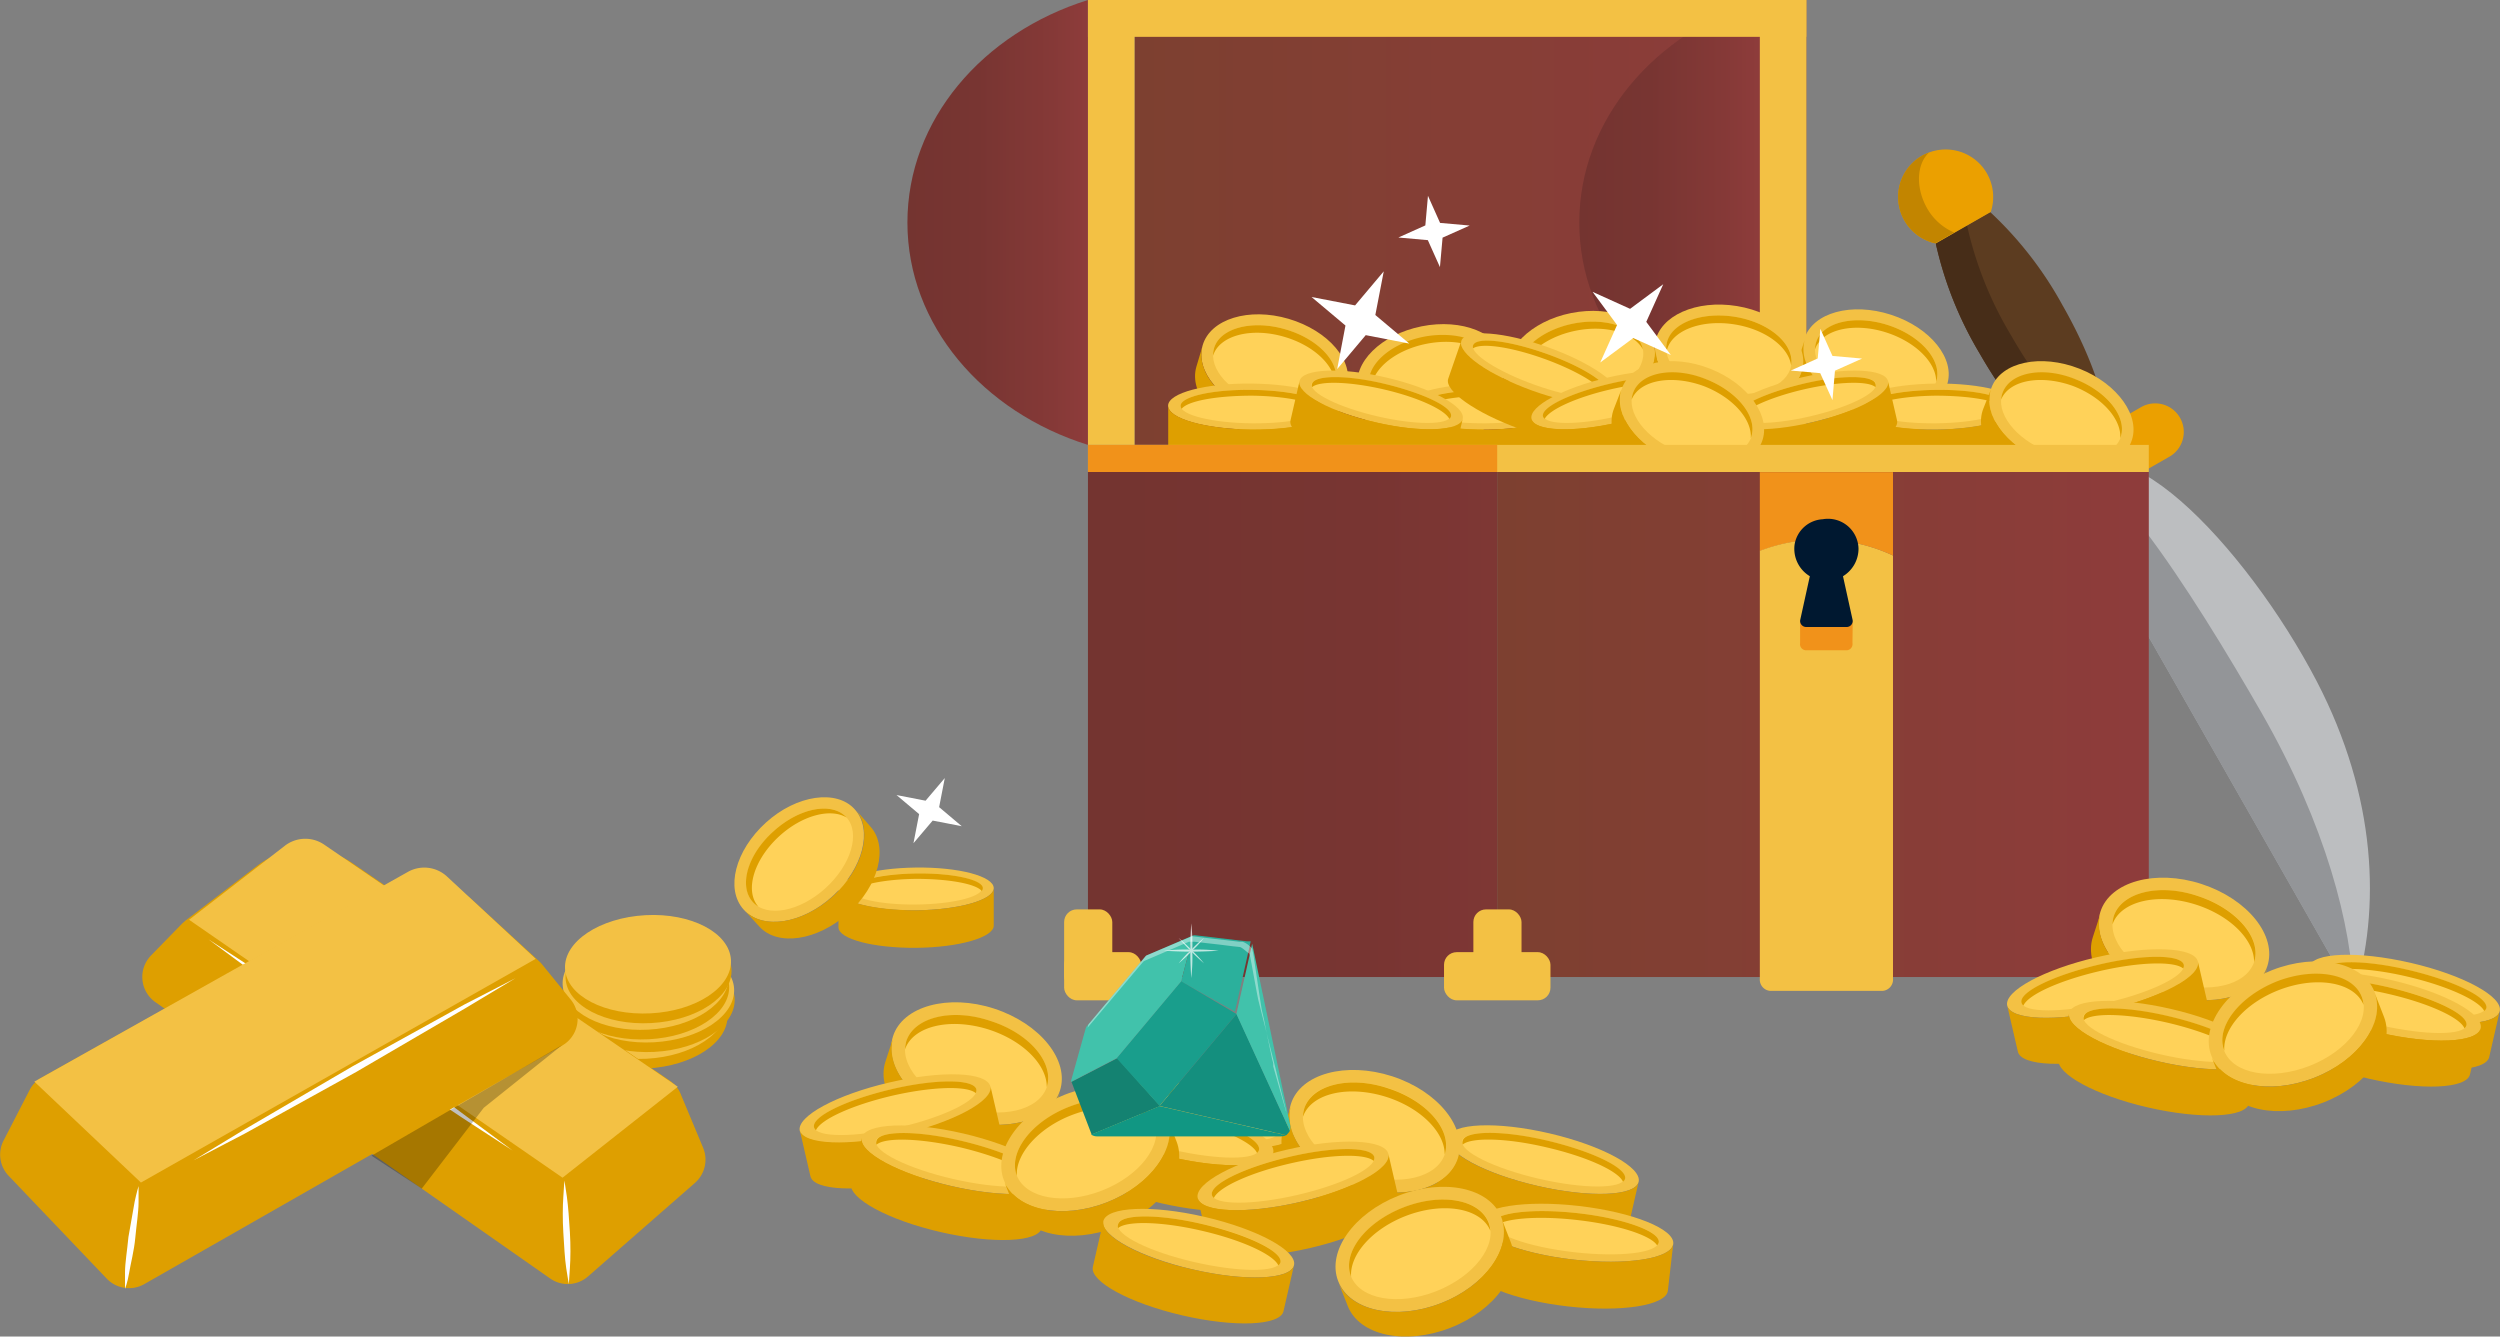 <svg id="圖層_2" data-name="圖層 2" xmlns="http://www.w3.org/2000/svg" xmlns:xlink="http://www.w3.org/1999/xlink" viewBox="0 0 189.99 101.57"><rect x="0" y="0" width="189.99" height="101.57" fill="#808080" stroke="none"/><defs><style>.cls-1{fill:#de9f00;}.cls-2{fill:#f3c144;}.cls-26,.cls-3{fill:#fff;}.cls-4{opacity:0.25;}.cls-5{fill:#5c3c20;}.cls-6{fill:#472d18;}.cls-7{fill:#bcbec0;}.cls-8{fill:#939598;}.cls-9{fill:#eba000;}.cls-10{fill:#c28500;}.cls-11{fill:url(#linear-gradient);}.cls-12{fill:url(#linear-gradient-2);}.cls-13{fill:url(#linear-gradient-3);}.cls-14{fill:#ffd259;}.cls-15{fill:url(#linear-gradient-4);}.cls-16{fill:url(#linear-gradient-5);}.cls-17{fill:#f1921a;}.cls-18{fill:#001830;}.cls-19{fill:#2bb09c;}.cls-20{fill:#148271;}.cls-21{fill:#199e8c;}.cls-22{fill:#41c2ab;}.cls-23{fill:#119783;}.cls-24{fill:#148f7e;}.cls-25{opacity:0.7;}.cls-26{opacity:0.4;}</style><linearGradient id="linear-gradient" x1="86.22" y1="16.9" x2="137.28" y2="16.9" gradientUnits="userSpaceOnUse"><stop offset="0" stop-color="#7d4030"/><stop offset="1" stop-color="#8e3c3b"/></linearGradient><linearGradient id="linear-gradient-2" x1="458.06" y1="803.32" x2="471.78" y2="803.32" gradientUnits="userSpaceOnUse"><stop offset="0" stop-color="#743430"/><stop offset="0.39" stop-color="#783532"/><stop offset="0.8" stop-color="#853937"/><stop offset="1" stop-color="#8e3c3b"/></linearGradient><linearGradient id="linear-gradient-3" x1="407" y1="803.32" x2="420.72" y2="803.32" xlink:href="#linear-gradient-2"/><linearGradient id="linear-gradient-4" x1="84.61" y1="55.06" x2="134.2" y2="55.06" xlink:href="#linear-gradient-2"/><linearGradient id="linear-gradient-5" x1="113.78" y1="55.06" x2="163.3" y2="55.06" xlink:href="#linear-gradient"/></defs><path class="cls-1" d="M393.32,863.55c.11,2.06-2.62,3.87-6.1,4.06s-6.39-1.34-6.5-3.4,2.62-3.88,6.1-4.06S393.21,861.49,393.32,863.55Z" transform="translate(-338.04 -786.41)"/><path class="cls-2" d="M393.28,862.81c.11,2.06-2.62,3.88-6.1,4.06s-6.39-1.33-6.5-3.39,2.62-3.88,6.1-4.06S393.18,860.75,393.28,862.81Z" transform="translate(-338.04 -786.41)"/><path class="cls-1" d="M393.87,862.29c.11,2.06-2.63,3.88-6.11,4.06s-6.39-1.33-6.5-3.39,2.63-3.88,6.11-4.06S393.76,860.23,393.87,862.29Z" transform="translate(-338.04 -786.41)"/><path class="cls-2" d="M393.83,861.55c.11,2.06-2.62,3.88-6.1,4.07s-6.4-1.34-6.51-3.4,2.63-3.87,6.11-4.06S393.72,859.5,393.83,861.55Z" transform="translate(-338.04 -786.41)"/><path class="cls-1" d="M393.45,861.33c.11,2.06-2.62,3.88-6.11,4.06s-6.39-1.33-6.49-3.39,2.62-3.88,6.1-4.06S393.34,859.27,393.45,861.33Z" transform="translate(-338.04 -786.41)"/><path class="cls-2" d="M393.41,860.6c.11,2-2.62,3.87-6.1,4.06s-6.4-1.34-6.51-3.4,2.63-3.88,6.11-4.06S393.3,858.54,393.41,860.6Z" transform="translate(-338.04 -786.41)"/><path class="cls-1" d="M393.63,860.09c.11,2.06-2.62,3.88-6.11,4.07s-6.39-1.34-6.5-3.4,2.63-3.88,6.11-4.06S393.52,858,393.63,860.09Z" transform="translate(-338.04 -786.41)"/><path class="cls-2" d="M393.59,859.36c.11,2.06-2.62,3.88-6.1,4.06s-6.4-1.33-6.51-3.39,2.63-3.88,6.11-4.07S393.48,857.3,393.59,859.36Z" transform="translate(-338.04 -786.41)"/><path class="cls-1" d="M389,868.58,364.81,852a6.14,6.14,0,0,0-7.2.19l-5.46,4.17-.26.23-2.38,2.44a2.34,2.34,0,0,0,.34,3.54l30,21a2.33,2.33,0,0,0,2.87-.15l8.14-7.12a2.35,2.35,0,0,0,.62-2.65l-1.67-4A2.26,2.26,0,0,0,389,868.58Z" transform="translate(-338.04 -786.41)"/><path class="cls-2" d="M389.55,869l-8.76,6.91-28.38-19.6,7.27-5.62a2.54,2.54,0,0,1,3-.09Z" transform="translate(-338.04 -786.41)"/><path class="cls-3" d="M377,873.85l-3.69-2.4c-2.21-1.45-5.11-3.43-8-5.43s-5.76-4-7.88-5.6l-3.54-2.62,3.69,2.4c2.21,1.45,5.11,3.43,8,5.42s5.76,4,7.88,5.61Z" transform="translate(-338.04 -786.41)"/><path class="cls-3" d="M381.27,884s-.09-.49-.2-1.22-.16-1.72-.22-2.7-.05-2,0-2.71.08-1.24.08-1.24.09.49.19,1.22.17,1.72.23,2.71.05,2,0,2.71S381.27,884,381.27,884Z" transform="translate(-338.04 -786.41)"/><path class="cls-1" d="M341.26,868.27,366.81,854a6.13,6.13,0,0,1,7.15.83l5.07,4.65a1.79,1.79,0,0,1,.23.25l2.15,2.64a2.33,2.33,0,0,1-.65,3.5L349,884a2.34,2.34,0,0,1-2.84-.41l-7.47-7.83a2.33,2.33,0,0,1-.37-2.69l2-3.88A2.3,2.3,0,0,1,341.26,868.27Z" transform="translate(-338.04 -786.41)"/><path class="cls-2" d="M340.65,868.61l8.1,7.67,30-17-6.73-6.25a2.54,2.54,0,0,0-3-.35Z" transform="translate(-338.04 -786.41)"/><path class="cls-3" d="M352.75,874.59l3.76-2.28,8.35-4.88,8.47-4.68,3.88-2L373.46,863l-8.36,4.88-8.46,4.68Z" transform="translate(-338.04 -786.41)"/><path class="cls-3" d="M347.54,884.36s0-.5,0-1.24.17-1.72.26-2.7l.47-2.67c.15-.72.3-1.2.3-1.2s0,.5,0,1.24-.16,1.72-.25,2.7-.35,1.94-.47,2.67S347.54,884.36,347.54,884.36Z" transform="translate(-338.04 -786.41)"/><polygon class="cls-4" points="28.23 87.83 42.72 79.42 36.76 84.19 32.05 90.33 28.23 87.83"/><path class="cls-5" d="M485.15,804.91a28.22,28.22,0,0,0,3.33,8.35c3.24,5.66,7.3,9.44,9,8.44s.55-6.42-2.69-12.08a28.12,28.12,0,0,0-5.51-7.1Z" transform="translate(-338.04 -786.41)"/><path class="cls-6" d="M490.87,811.89a28,28,0,0,1-3.34-8.34l-2.38,1.36a28.22,28.22,0,0,0,3.33,8.35c3.24,5.66,7.3,9.44,9,8.44a1.81,1.81,0,0,0,.77-1.44C496.26,819.41,493.33,816.2,490.87,811.89Z" transform="translate(-338.04 -786.41)"/><path class="cls-7" d="M514.11,838.2c-5.34-10.27-15.87-21.45-19.18-14.63l11,19.28,11,19.29C519,855.45,518.65,846.94,514.11,838.2Z" transform="translate(-338.04 -786.41)"/><path class="cls-8" d="M509.92,840.6c-4.9-8.55-13.88-22.92-15-17l11,19.28,11,19.29C516.76,856.75,514.81,849.15,509.92,840.6Z" transform="translate(-338.04 -786.41)"/><path class="cls-9" d="M500.67,817.4l-8.43,4.83a2.17,2.17,0,0,0,2.15,3.77l8.44-4.84a2.17,2.17,0,1,0-2.16-3.76Z" transform="translate(-338.04 -786.41)"/><path class="cls-10" d="M496.39,822.35a2.17,2.17,0,0,1,.81-3l-5,2.84a2.17,2.17,0,0,0,2.15,3.77l5-2.84A2.18,2.18,0,0,1,496.39,822.35Z" transform="translate(-338.04 -786.41)"/><path class="cls-9" d="M485.15,804.91l4.18-2.39a3.61,3.61,0,1,0-4.18,2.39Z" transform="translate(-338.04 -786.41)"/><path class="cls-10" d="M484.64,798a5.05,5.05,0,0,0-.53.24,3.61,3.61,0,0,0,1,6.66l1.44-.82a4.3,4.3,0,0,1-2.09-1.9C483.61,800.63,483.7,798.87,484.64,798Z" transform="translate(-338.04 -786.41)"/><rect class="cls-11" x="86.22" width="51.05" height="33.81"/><path class="cls-12" d="M471.78,786.41c-8,2.5-13.72,9.12-13.72,16.91s5.72,14.4,13.72,16.9Z" transform="translate(-338.04 -786.41)"/><path class="cls-13" d="M420.72,786.41c-8,2.5-13.72,9.12-13.72,16.91s5.72,14.4,13.72,16.9Z" transform="translate(-338.04 -786.41)"/><rect class="cls-2" x="82.68" width="3.54" height="33.81"/><rect class="cls-2" x="133.74" width="3.54" height="33.81"/><rect class="cls-2" x="82.68" width="54.59" height="2.8"/><path class="cls-2" d="M486,815.67c-.64,2-3.59,2.78-6.58,1.81s-4.89-3.36-4.25-5.34,3.59-2.78,6.58-1.81S486.68,813.69,486,815.67Z" transform="translate(-338.04 -786.41)"/><path class="cls-14" d="M485.19,815.39c-.5,1.54-2.95,2.12-5.47,1.3s-4.16-2.73-3.66-4.27,2.95-2.12,5.47-1.3S485.69,813.86,485.19,815.39Z" transform="translate(-338.04 -786.41)"/><path class="cls-1" d="M481.53,811.12c-2.52-.82-5-.24-5.47,1.3a2,2,0,0,0-.09.54c.52-1.51,2.95-2.09,5.46-1.27,2.23.73,3.77,2.31,3.75,3.73v0C485.69,813.86,484.05,811.94,481.53,811.12Z" transform="translate(-338.04 -786.41)"/><path class="cls-1" d="M479.46,817.48c-2.92-1-4.8-3.26-4.28-5.2h0l-.49,1.5c-.64,2,1.26,4.36,4.25,5.34s5.94.16,6.58-1.81l.49-1.5h0C485.26,817.67,482.39,818.43,479.46,817.48Z" transform="translate(-338.04 -786.41)"/><path class="cls-2" d="M475.05,814.31c-.34,2.05-3.13,3.29-6.23,2.78s-5.35-2.59-5-4.64,3.13-3.29,6.23-2.78S475.39,812.26,475.05,814.31Z" transform="translate(-338.04 -786.41)"/><path class="cls-14" d="M474.17,814.16c-.27,1.6-2.6,2.54-5.22,2.11s-4.52-2.08-4.26-3.67,2.6-2.54,5.22-2.11S474.43,812.57,474.17,814.16Z" transform="translate(-338.04 -786.41)"/><path class="cls-1" d="M469.91,810.49c-2.62-.43-5,.51-5.22,2.11a1.63,1.63,0,0,0,0,.54c.28-1.57,2.6-2.5,5.21-2.07,2.31.38,4.07,1.71,4.26,3.12v0C474.43,812.57,472.52,810.92,469.91,810.49Z" transform="translate(-338.04 -786.41)"/><path class="cls-1" d="M468.82,817.09c-3-.51-5.24-2.5-5-4.51h0l-.26,1.56c-.34,2.05,1.91,4.12,5,4.63s5.89-.73,6.23-2.77l.26-1.56h0C474.58,816.41,471.85,817.59,468.82,817.09Z" transform="translate(-338.04 -786.41)"/><path class="cls-2" d="M463.76,812.76c.41,2-1.76,4.19-4.84,4.81S453,817,452.6,815s1.76-4.19,4.84-4.8S463.36,810.73,463.76,812.76Z" transform="translate(-338.04 -786.41)"/><path class="cls-14" d="M462.89,812.94c.31,1.58-1.54,3.29-4.14,3.81s-5-.34-5.28-1.93,1.54-3.29,4.14-3.81S462.57,811.36,462.89,812.94Z" transform="translate(-338.04 -786.41)"/><path class="cls-1" d="M457.61,811c-2.6.52-4.45,2.23-4.14,3.81a2.31,2.31,0,0,0,.19.52c-.29-1.58,1.55-3.27,4.14-3.79,2.3-.46,4.41.17,5.09,1.42v0C462.57,811.36,460.21,810.49,457.61,811Z" transform="translate(-338.04 -786.41)"/><path class="cls-1" d="M458.92,817.57c-3,.6-5.79-.49-6.29-2.44h0l.31,1.55c.41,2,3.24,3.18,6.32,2.56s5.26-2.76,4.85-4.8l-.31-1.54h0C464.07,814.89,461.93,817,458.92,817.57Z" transform="translate(-338.04 -786.41)"/><path class="cls-2" d="M452.39,813.78c.41,2-1.76,4.19-4.84,4.8s-5.92-.53-6.32-2.57,1.76-4.18,4.84-4.8S452,811.74,452.39,813.78Z" transform="translate(-338.04 -786.41)"/><path class="cls-14" d="M451.52,814c.31,1.58-1.54,3.29-4.14,3.81s-5-.35-5.28-1.93,1.54-3.29,4.14-3.81S451.2,812.37,451.52,814Z" transform="translate(-338.04 -786.41)"/><path class="cls-1" d="M446.24,812c-2.6.52-4.45,2.22-4.14,3.81a2.23,2.23,0,0,0,.19.51c-.29-1.57,1.55-3.26,4.14-3.78,2.3-.46,4.41.16,5.09,1.41v0C451.2,812.37,448.84,811.51,446.24,812Z" transform="translate(-338.04 -786.41)"/><path class="cls-1" d="M447.55,818.58c-3,.61-5.79-.48-6.29-2.44h0l.31,1.54c.41,2,3.24,3.19,6.32,2.57s5.26-2.77,4.85-4.8l-.31-1.55h0C452.7,815.91,450.56,818,447.55,818.58Z" transform="translate(-338.04 -786.41)"/><path class="cls-2" d="M440.37,815.85c-.58,2-3.5,2.89-6.52,2s-5-3.22-4.41-5.21,3.51-2.89,6.53-2S441,813.86,440.37,815.85Z" transform="translate(-338.04 -786.41)"/><path class="cls-14" d="M439.51,815.6c-.45,1.55-2.88,2.2-5.43,1.45s-4.23-2.6-3.78-4.16,2.89-2.2,5.43-1.45S440,814.05,439.51,815.6Z" transform="translate(-338.04 -786.41)"/><path class="cls-1" d="M435.73,811.44c-2.54-.75-5-.1-5.43,1.45a2.08,2.08,0,0,0-.07.55c.47-1.53,2.89-2.18,5.42-1.43,2.25.66,3.84,2.19,3.85,3.61v0C440,814.05,438.28,812.18,435.73,811.44Z" transform="translate(-338.04 -786.41)"/><path class="cls-1" d="M433.85,817.85c-3-.86-4.9-3.11-4.44-5.08h0l-.45,1.51c-.58,2,1.39,4.33,4.41,5.21s5.94,0,6.52-2l.44-1.51h0C439.65,817.88,436.8,818.72,433.85,817.85Z" transform="translate(-338.04 -786.41)"/><path class="cls-2" d="M491.51,817.24c0,1-2.83,1.78-6.35,1.82s-6.37-.71-6.38-1.68,2.83-1.78,6.35-1.82S491.5,816.27,491.51,817.24Z" transform="translate(-338.04 -786.41)"/><path class="cls-14" d="M490.56,817.25c0,.7-2.41,1.3-5.4,1.33s-5.42-.51-5.43-1.21,2.41-1.3,5.4-1.33S490.56,816.55,490.56,817.25Z" transform="translate(-338.04 -786.41)"/><path class="cls-1" d="M485.13,816.48c2.68,0,4.9.4,5.35,1a.43.43,0,0,0,.08-.23c0-.7-2.43-1.25-5.43-1.21s-5.41.63-5.4,1.33a.35.35,0,0,0,.09.22C480.26,817,482.47,816.51,485.13,816.48Z" transform="translate(-338.04 -786.41)"/><path class="cls-1" d="M485.16,819.06c-3.51,0-6.37-.71-6.38-1.68l0,3.07c0,1,2.86,1.72,6.38,1.68s6.35-.85,6.34-1.82l0-3.07C491.52,818.21,488.68,819,485.16,819.06Z" transform="translate(-338.04 -786.41)"/><path class="cls-2" d="M457.35,817.24c0,1-2.83,1.78-6.34,1.82s-6.38-.71-6.39-1.68,2.83-1.78,6.35-1.82S457.34,816.27,457.35,817.24Z" transform="translate(-338.04 -786.41)"/><path class="cls-14" d="M456.41,817.25c0,.7-2.42,1.3-5.41,1.33s-5.42-.51-5.43-1.21,2.41-1.3,5.4-1.33S456.4,816.55,456.41,817.25Z" transform="translate(-338.04 -786.41)"/><path class="cls-1" d="M451,816.48c2.68,0,4.9.4,5.35,1a.44.44,0,0,0,.09-.23c0-.7-2.44-1.25-5.44-1.21s-5.41.63-5.4,1.33a.41.41,0,0,0,.09.22C446.11,817,448.31,816.51,451,816.48Z" transform="translate(-338.04 -786.41)"/><path class="cls-1" d="M451,819.06c-3.52,0-6.38-.71-6.39-1.68l0,3.07c0,1,2.87,1.72,6.38,1.68s6.35-.85,6.34-1.82l0-3.07C457.36,818.21,454.52,819,451,819.06Z" transform="translate(-338.04 -786.41)"/><path class="cls-2" d="M481.52,815.37c.22,1-2.38,2.35-5.8,3.14s-6.38.67-6.6-.27,2.38-2.34,5.81-3.14S481.3,814.43,481.52,815.37Z" transform="translate(-338.04 -786.41)"/><path class="cls-14" d="M480.6,815.59c.16.68-2.07,1.78-5,2.46s-5.4.66-5.56,0,2.07-1.79,5-2.46S480.44,814.9,480.6,815.59Z" transform="translate(-338.04 -786.41)"/><path class="cls-1" d="M475.13,816c2.61-.6,4.87-.66,5.44-.17a.42.42,0,0,0,0-.24c-.16-.69-2.65-.7-5.56,0s-5.15,1.77-5,2.46a.3.3,0,0,0,.13.19C470.49,817.54,472.54,816.6,475.13,816Z" transform="translate(-338.04 -786.41)"/><path class="cls-1" d="M475.72,818.51c-3.43.8-6.38.67-6.6-.27l.7,3c.22.95,3.17,1.07,6.59.27s6-2.19,5.8-3.14l-.69-3C481.74,816.32,479.14,817.72,475.72,818.51Z" transform="translate(-338.04 -786.41)"/><path class="cls-2" d="M461.08,816.6c-.33.91-3.28.69-6.58-.5s-5.73-2.89-5.4-3.8,3.27-.68,6.58.5S461.4,815.69,461.08,816.6Z" transform="translate(-338.04 -786.41)"/><path class="cls-14" d="M460.19,816.28c-.24.67-2.71.38-5.53-.63s-4.91-2.37-4.67-3,2.71-.38,5.53.63S460.43,815.62,460.19,816.28Z" transform="translate(-338.04 -786.41)"/><path class="cls-1" d="M455.37,813.67c2.51.9,4.44,2.08,4.66,2.79a.4.4,0,0,0,.16-.18c.24-.66-1.85-2-4.67-3s-5.29-1.29-5.53-.63a.37.37,0,0,0,0,.23C450.63,812.45,452.86,812.77,455.37,813.67Z" transform="translate(-338.04 -786.41)"/><path class="cls-1" d="M454.5,816.1c-3.31-1.19-5.73-2.89-5.4-3.8l-1,2.89c-.32.91,2.09,2.61,5.4,3.8s6.25,1.41,6.58.5l1-2.89C460.75,817.51,457.8,817.29,454.5,816.1Z" transform="translate(-338.04 -786.41)"/><path class="cls-2" d="M426.81,817.24c0,1,2.83,1.78,6.35,1.82s6.37-.71,6.38-1.68-2.83-1.78-6.35-1.82S426.82,816.27,426.81,817.24Z" transform="translate(-338.04 -786.41)"/><path class="cls-14" d="M427.76,817.25c0,.7,2.41,1.3,5.4,1.33s5.42-.51,5.43-1.21-2.41-1.3-5.4-1.33S427.76,816.55,427.76,817.25Z" transform="translate(-338.04 -786.41)"/><path class="cls-1" d="M433.19,816.48c-2.68,0-4.9.4-5.35,1a.43.43,0,0,1-.08-.23c0-.7,2.44-1.25,5.43-1.21s5.41.63,5.4,1.33a.35.35,0,0,1-.09.22C438.06,817,435.85,816.51,433.19,816.48Z" transform="translate(-338.04 -786.41)"/><path class="cls-1" d="M433.16,819.06c3.51,0,6.37-.71,6.38-1.68l0,3.07c0,1-2.86,1.72-6.38,1.68s-6.35-.85-6.34-1.82l0-3.07C426.8,818.21,429.64,819,433.16,819.06Z" transform="translate(-338.04 -786.41)"/><path class="cls-2" d="M436.8,815.37c-.22,1,2.38,2.35,5.8,3.14s6.38.67,6.6-.27-2.38-2.34-5.81-3.14S437,814.43,436.8,815.37Z" transform="translate(-338.04 -786.41)"/><path class="cls-14" d="M437.72,815.59c-.16.68,2.07,1.78,5,2.46s5.41.66,5.56,0-2.07-1.79-5-2.46S437.88,814.9,437.72,815.59Z" transform="translate(-338.04 -786.41)"/><path class="cls-1" d="M443.19,816c-2.61-.6-4.87-.66-5.44-.17a.42.42,0,0,1,0-.24c.16-.69,2.65-.7,5.56,0s5.15,1.77,5,2.46a.3.3,0,0,1-.13.19C447.83,817.54,445.78,816.6,443.19,816Z" transform="translate(-338.04 -786.41)"/><path class="cls-1" d="M442.6,818.51c3.43.8,6.38.67,6.6-.27l-.7,3c-.21.95-3.17,1.07-6.59.27s-6-2.19-5.8-3.14l.69-3C436.58,816.32,439.18,817.72,442.6,818.51Z" transform="translate(-338.04 -786.41)"/><path class="cls-2" d="M466.83,815.37c.21,1-2.38,2.35-5.81,3.14s-6.37.67-6.59-.27,2.38-2.34,5.8-3.14S466.61,814.43,466.83,815.37Z" transform="translate(-338.04 -786.41)"/><path class="cls-14" d="M465.91,815.59c.16.68-2.08,1.78-5,2.46s-5.41.66-5.57,0,2.08-1.79,5-2.46S465.75,814.9,465.91,815.59Z" transform="translate(-338.04 -786.41)"/><path class="cls-1" d="M460.44,816c2.6-.6,4.87-.66,5.43-.17a.36.36,0,0,0,0-.24c-.16-.69-2.65-.7-5.57,0s-5.15,1.77-5,2.46a.41.41,0,0,0,.13.19C455.79,817.54,457.84,816.6,460.44,816Z" transform="translate(-338.04 -786.41)"/><path class="cls-1" d="M461,818.51c-3.42.8-6.37.67-6.59-.27l.69,3c.22.95,3.17,1.07,6.6.27s6-2.19,5.8-3.14l-.69-3C467,816.32,464.45,817.72,461,818.51Z" transform="translate(-338.04 -786.41)"/><path class="cls-2" d="M500,820c-.75,1.93-3.74,2.57-6.67,1.43s-4.69-3.64-3.94-5.58,3.75-2.57,6.68-1.42S500.77,818.1,500,820Z" transform="translate(-338.04 -786.41)"/><path class="cls-14" d="M499.18,819.71c-.59,1.5-3.07,1.94-5.54,1s-4-3-3.4-4.47,3.06-1.94,5.53-1S499.77,818.2,499.18,819.71Z" transform="translate(-338.04 -786.41)"/><path class="cls-1" d="M495.77,815.23c-2.47-1-4.94-.53-5.53,1a1.63,1.63,0,0,0-.12.54c.61-1.49,3.07-1.92,5.53-1,2.18.86,3.62,2.52,3.52,3.94v0C499.77,818.2,498.24,816.2,495.77,815.23Z" transform="translate(-338.04 -786.41)"/><path class="cls-1" d="M493.34,821.46c-2.87-1.12-4.61-3.53-4-5.45h0l-.58,1.47c-.75,1.93,1,4.43,3.94,5.57s5.91.51,6.67-1.43l.57-1.46h0C499.12,822,496.2,822.58,493.34,821.46Z" transform="translate(-338.04 -786.41)"/><path class="cls-2" d="M471.93,820c-.75,1.93-3.74,2.57-6.67,1.43s-4.69-3.64-3.93-5.58,3.74-2.57,6.67-1.42S472.69,818.1,471.93,820Z" transform="translate(-338.04 -786.41)"/><path class="cls-14" d="M471.1,819.71c-.59,1.5-3.06,1.94-5.53,1s-4-3-3.41-4.47,3.07-1.94,5.54-1S471.69,818.2,471.1,819.71Z" transform="translate(-338.04 -786.41)"/><path class="cls-1" d="M467.7,815.23c-2.47-1-4.95-.53-5.54,1a1.93,1.93,0,0,0-.12.54c.61-1.49,3.07-1.92,5.53-1,2.18.86,3.63,2.52,3.52,3.94v0C471.69,818.2,470.17,816.2,467.7,815.23Z" transform="translate(-338.04 -786.41)"/><path class="cls-1" d="M465.26,821.46c-2.86-1.12-4.6-3.53-4-5.45h0l-.57,1.47c-.76,1.93,1,4.43,3.93,5.57s5.92.51,6.67-1.43l.58-1.46h0C471,822,468.13,822.58,465.26,821.46Z" transform="translate(-338.04 -786.41)"/><rect class="cls-15" x="82.68" y="35.86" width="31.1" height="38.39"/><rect class="cls-16" x="113.78" y="35.86" width="49.52" height="38.39"/><rect class="cls-2" x="82.68" y="33.81" width="80.62" height="2.06"/><rect class="cls-17" x="82.68" y="33.81" width="31.1" height="2.06"/><polygon class="cls-3" points="105.16 20.62 102.98 23.21 99.67 22.57 102.25 24.74 101.62 28.05 103.79 25.47 107.1 26.11 104.52 23.94 105.16 20.62"/><polygon class="cls-3" points="108.52 14.88 108.32 17.13 106.27 18.05 108.51 18.25 109.43 20.3 109.63 18.06 111.69 17.14 109.44 16.94 108.52 14.88"/><polygon class="cls-3" points="138.34 24.99 138.14 27.24 136.09 28.16 138.33 28.36 139.26 30.41 139.45 28.17 141.51 27.25 139.26 27.05 138.34 24.99"/><polygon class="cls-3" points="126.4 21.6 123.88 23.47 121.03 22.18 122.89 24.7 121.61 27.55 124.12 25.69 126.98 26.98 125.11 24.46 126.4 21.6"/><path class="cls-17" d="M481.9,828.63v-6.34H471.78v6A12.91,12.91,0,0,1,481.9,828.63Z" transform="translate(-338.04 -786.41)"/><path class="cls-2" d="M471.78,828.27v32.51a.86.86,0,0,0,.76.93h8.6a.86.86,0,0,0,.76-.93V828.63A12.91,12.91,0,0,0,471.78,828.27Z" transform="translate(-338.04 -786.41)"/><path class="cls-17" d="M478.84,833.57c-1.18,0-2.85,0-4,0v1.71a.47.47,0,0,0,.46.55h3.06a.47.47,0,0,0,.46-.55Z" transform="translate(-338.04 -786.41)"/><path class="cls-18" d="M479.28,828.12a2.32,2.32,0,0,0-2.72-2.25,2.29,2.29,0,0,0-2.14,1.94,2.43,2.43,0,0,0,1.16,2.39l-.73,3.32a.46.46,0,0,0,.46.54h3.06a.46.46,0,0,0,.46-.54l-.73-3.32A2.45,2.45,0,0,0,479.28,828.12Z" transform="translate(-338.04 -786.41)"/><rect class="cls-2" x="111.97" y="69.11" width="3.66" height="6.03" rx="0.96"/><rect class="cls-2" x="109.74" y="72.36" width="8.09" height="3.66" rx="0.96"/><rect class="cls-2" x="80.87" y="69.11" width="3.66" height="6.03" rx="0.96"/><rect class="cls-2" x="80.87" y="72.36" width="5.86" height="3.66" rx="0.96"/><rect class="cls-2" x="161.48" y="69.11" width="3.66" height="6.03" rx="0.96"/><rect class="cls-2" x="159.25" y="72.36" width="5.89" height="3.66" rx="0.96"/><path class="cls-2" d="M413.56,853.9c0,.9-2.63,1.65-5.88,1.69s-5.91-.66-5.92-1.56,2.62-1.65,5.88-1.69S413.55,853,413.56,853.9Z" transform="translate(-338.04 -786.41)"/><path class="cls-14" d="M412.68,853.91c0,.65-2.23,1.21-5,1.24s-5-.48-5-1.13,2.23-1.2,5-1.23S412.68,853.26,412.68,853.91Z" transform="translate(-338.04 -786.41)"/><path class="cls-1" d="M407.65,853.2c2.48,0,4.54.37,5,.92a.37.37,0,0,0,.08-.21c0-.65-2.26-1.15-5-1.12s-5,.58-5,1.23a.32.32,0,0,0,.08.2C403.13,853.67,405.18,853.23,407.65,853.2Z" transform="translate(-338.04 -786.41)"/><path class="cls-1" d="M407.68,855.59c-3.26,0-5.91-.66-5.92-1.56l0,2.85c0,.89,2.66,1.59,5.92,1.56s5.89-.8,5.88-1.69l0-2.85C413.57,854.8,410.93,855.55,407.68,855.59Z" transform="translate(-338.04 -786.41)"/><path class="cls-2" d="M403,847.92c1.39,1.54.63,4.49-1.7,6.61s-5.35,2.57-6.75,1-.63-4.5,1.7-6.61S401.63,846.38,403,847.92Z" transform="translate(-338.04 -786.41)"/><path class="cls-14" d="M402.36,848.52c1.09,1.19.37,3.61-1.59,5.39s-4.44,2.25-5.52,1.05-.37-3.61,1.59-5.39S401.28,847.32,402.36,848.52Z" transform="translate(-338.04 -786.41)"/><path class="cls-1" d="M396.84,849.57c-2,1.78-2.68,4.19-1.59,5.39a2,2,0,0,0,.42.35c-1.06-1.21-.34-3.6,1.61-5.37,1.74-1.58,3.88-2.13,5.1-1.4l0,0C401.28,847.32,398.81,847.79,396.84,849.57Z" transform="translate(-338.04 -786.41)"/><path class="cls-1" d="M401.33,854.53c-2.28,2.06-5.22,2.54-6.65,1.12h0l1.06,1.17c1.4,1.54,4.41,1.08,6.75-1s3.09-5.07,1.69-6.6L403.12,848h0C404.38,849.59,403.61,852.46,401.33,854.53Z" transform="translate(-338.04 -786.41)"/><polygon class="cls-3" points="71.8 59.13 70.34 60.85 68.13 60.42 69.85 61.87 69.42 64.08 70.88 62.36 73.09 62.79 71.37 61.34 71.8 59.13"/><path class="cls-2" d="M513.52,859.89c-.25,1.11,2.79,2.75,6.79,3.68s7.45.78,7.7-.32-2.78-2.75-6.78-3.67S513.78,858.79,513.52,859.89Z" transform="translate(-338.04 -786.41)"/><path class="cls-14" d="M514.6,860.14c-.19.8,2.42,2.09,5.83,2.88s6.32.78,6.51,0-2.43-2.09-5.84-2.88S514.78,859.34,514.6,860.14Z" transform="translate(-338.04 -786.41)"/><path class="cls-1" d="M521,860.63c-3-.71-5.69-.77-6.35-.21a.46.46,0,0,1,0-.28c.18-.8,3.09-.81,6.5,0s6,2.08,5.84,2.88a.42.42,0,0,1-.16.22C526.42,862.43,524,861.33,521,860.63Z" transform="translate(-338.04 -786.41)"/><path class="cls-1" d="M520.31,863.57c4,.92,7.45.78,7.7-.32l-.8,3.49c-.26,1.11-3.71,1.25-7.71.32s-7-2.57-6.79-3.67l.81-3.5C513.27,861,516.31,862.64,520.31,863.57Z" transform="translate(-338.04 -786.41)"/><path class="cls-2" d="M510.35,859.83c-.75,2.3-4.2,3.25-7.69,2.11s-5.72-3.93-5-6.23,4.19-3.26,7.69-2.12S511.1,857.52,510.35,859.83Z" transform="translate(-338.04 -786.41)"/><path class="cls-14" d="M509.35,859.5c-.58,1.8-3.44,2.48-6.39,1.52s-4.86-3.2-4.28-5,3.45-2.48,6.4-1.52S509.94,857.71,509.35,859.5Z" transform="translate(-338.04 -786.41)"/><path class="cls-1" d="M505.08,854.51c-2.95-1-5.81-.28-6.4,1.52a2.24,2.24,0,0,0-.1.63c.61-1.77,3.45-2.44,6.38-1.49,2.61.85,4.41,2.7,4.38,4.36a0,0,0,0,0,0,0C509.94,857.71,508,855.47,505.08,854.51Z" transform="translate(-338.04 -786.41)"/><path class="cls-1" d="M502.66,861.94c-3.42-1.11-5.62-3.81-5-6.08h0l-.57,1.76c-.75,2.3,1.47,5.1,5,6.23s6.94.19,7.69-2.11l.57-1.75h0C509.44,862.17,506.08,863.06,502.66,861.94Z" transform="translate(-338.04 -786.41)"/><path class="cls-2" d="M505.07,859.48c.25,1.1-2.78,2.74-6.78,3.67s-7.46.78-7.71-.32,2.78-2.74,6.78-3.67S504.81,858.38,505.07,859.48Z" transform="translate(-338.04 -786.41)"/><path class="cls-14" d="M504,859.73c.18.8-2.43,2.09-5.84,2.88s-6.32.77-6.5,0,2.42-2.08,5.83-2.87S503.81,858.93,504,859.73Z" transform="translate(-338.04 -786.41)"/><path class="cls-1" d="M497.6,860.21c3-.7,5.69-.77,6.35-.2a.41.41,0,0,0,.05-.28c-.19-.8-3.1-.81-6.51,0s-6,2.07-5.83,2.87a.42.42,0,0,0,.15.23C492.17,862,494.57,860.92,497.6,860.21Z" transform="translate(-338.04 -786.41)"/><path class="cls-1" d="M498.29,863.15c-4,.93-7.46.78-7.71-.32l.81,3.5c.25,1.1,3.7,1.24,7.71.32s7-2.57,6.78-3.68l-.81-3.49C505.32,860.58,502.29,862.22,498.29,863.15Z" transform="translate(-338.04 -786.41)"/><path class="cls-2" d="M495.29,863.4c-.25,1.1,2.78,2.74,6.78,3.67s7.46.78,7.71-.32S507,864,503,863.08,495.55,862.3,495.29,863.4Z" transform="translate(-338.04 -786.41)"/><path class="cls-14" d="M496.37,863.65c-.19.8,2.42,2.09,5.83,2.88s6.32.78,6.5,0-2.42-2.08-5.83-2.87S496.55,862.85,496.37,863.65Z" transform="translate(-338.04 -786.41)"/><path class="cls-1" d="M502.76,864.13c-3.05-.7-5.69-.77-6.35-.2a.36.36,0,0,1,0-.28c.18-.8,3.09-.81,6.5,0s6,2.07,5.83,2.87a.37.37,0,0,1-.15.23C508.19,865.93,505.79,864.84,502.76,864.13Z" transform="translate(-338.04 -786.41)"/><path class="cls-1" d="M502.07,867.07c4,.93,7.46.78,7.71-.32l-.81,3.5c-.25,1.1-3.7,1.24-7.7.32s-7-2.57-6.79-3.67l.81-3.5C495,864.5,498.07,866.14,502.07,867.07Z" transform="translate(-338.04 -786.41)"/><path class="cls-2" d="M512.07,861.21c-.26,1.1,2.78,2.74,6.78,3.67s7.45.78,7.71-.32-2.78-2.74-6.79-3.67S512.32,860.11,512.07,861.21Z" transform="translate(-338.04 -786.41)"/><path class="cls-14" d="M513.14,861.46c-.18.8,2.43,2.09,5.83,2.87s6.33.78,6.51,0-2.43-2.09-5.83-2.87S513.33,860.66,513.14,861.46Z" transform="translate(-338.04 -786.41)"/><path class="cls-1" d="M519.53,861.94c-3-.7-5.68-.77-6.34-.2a.42.42,0,0,1-.05-.28c.19-.8,3.1-.81,6.51,0s6,2.07,5.83,2.87a.49.49,0,0,1-.15.23C525,863.74,522.57,862.64,519.53,861.94Z" transform="translate(-338.04 -786.41)"/><path class="cls-1" d="M518.85,864.88c4,.93,7.45.78,7.71-.32l-.81,3.5c-.26,1.1-3.71,1.24-7.71.32s-7-2.58-6.78-3.68l.81-3.49C511.81,862.31,514.85,864,518.85,864.88Z" transform="translate(-338.04 -786.41)"/><path class="cls-2" d="M506.1,866.65c.88,2.26,4.37,3,7.8,1.67s5.48-4.25,4.6-6.52-4.38-3-7.8-1.66S505.21,864.39,506.1,866.65Z" transform="translate(-338.04 -786.41)"/><path class="cls-14" d="M507.07,866.27c.69,1.76,3.59,2.27,6.47,1.15s4.67-3.48,4-5.23-3.58-2.27-6.47-1.15S506.38,864.51,507.07,866.27Z" transform="translate(-338.04 -786.41)"/><path class="cls-1" d="M511.05,861c2.89-1.12,5.78-.61,6.47,1.15a2.23,2.23,0,0,1,.14.62c-.71-1.73-3.59-2.23-6.46-1.11-2.55,1-4.24,2.95-4.12,4.6v0C506.38,864.51,508.16,862.17,511.05,861Z" transform="translate(-338.04 -786.41)"/><path class="cls-1" d="M513.9,868.32c3.35-1.31,5.38-4.13,4.64-6.36h0l.67,1.72c.89,2.26-1.17,5.18-4.59,6.51s-6.92.6-7.8-1.66l-.68-1.72h0C507.14,868.94,510.55,869.63,513.9,868.32Z" transform="translate(-338.04 -786.41)"/><path class="cls-2" d="M421.76,869.36c-.25,1.11,2.79,2.75,6.79,3.68s7.45.78,7.7-.32-2.78-2.75-6.78-3.67S422,868.26,421.76,869.36Z" transform="translate(-338.04 -786.41)"/><path class="cls-14" d="M422.84,869.61c-.19.8,2.42,2.09,5.83,2.88s6.32.78,6.51,0-2.43-2.09-5.84-2.88S423,868.81,422.84,869.61Z" transform="translate(-338.04 -786.41)"/><path class="cls-1" d="M429.23,870.1c-3-.71-5.69-.77-6.35-.21a.46.46,0,0,1,0-.28c.18-.8,3.1-.81,6.5,0s6,2.08,5.84,2.88a.42.42,0,0,1-.16.22C434.66,871.9,432.27,870.8,429.23,870.1Z" transform="translate(-338.04 -786.41)"/><path class="cls-1" d="M428.55,873c4,.92,7.45.78,7.7-.32l-.8,3.49c-.26,1.11-3.71,1.25-7.71.32s-7-2.57-6.78-3.67l.8-3.5C421.51,870.47,424.55,872.11,428.55,873Z" transform="translate(-338.04 -786.41)"/><path class="cls-2" d="M418.59,869.3c-.75,2.3-4.19,3.25-7.69,2.11s-5.72-3.93-5-6.23,4.19-3.26,7.69-2.12S419.34,867,418.59,869.3Z" transform="translate(-338.04 -786.41)"/><path class="cls-14" d="M417.6,869c-.59,1.8-3.45,2.48-6.4,1.52s-4.86-3.2-4.28-5,3.45-2.48,6.4-1.52S418.18,867.18,417.6,869Z" transform="translate(-338.04 -786.41)"/><path class="cls-1" d="M413.32,864c-2.95-1-5.81-.28-6.4,1.52a2.76,2.76,0,0,0-.1.63c.61-1.77,3.45-2.44,6.39-1.49,2.61.85,4.4,2.7,4.38,4.36a0,0,0,0,1,0,0C418.18,867.18,416.27,864.94,413.32,864Z" transform="translate(-338.04 -786.41)"/><path class="cls-1" d="M410.9,871.41c-3.42-1.11-5.61-3.81-5-6.08h0l-.57,1.76c-.75,2.3,1.48,5.1,5,6.23s6.94.19,7.69-2.11l.57-1.75h0C417.68,871.64,414.32,872.53,410.9,871.41Z" transform="translate(-338.04 -786.41)"/><path class="cls-2" d="M413.31,869c.25,1.1-2.78,2.74-6.78,3.67s-7.46.78-7.71-.32,2.78-2.74,6.78-3.67S413.05,867.85,413.31,869Z" transform="translate(-338.04 -786.41)"/><path class="cls-14" d="M412.24,869.2c.18.8-2.43,2.09-5.84,2.88s-6.32.78-6.5,0,2.42-2.08,5.83-2.87S412.05,868.4,412.24,869.2Z" transform="translate(-338.04 -786.41)"/><path class="cls-1" d="M405.84,869.68c3.05-.7,5.69-.77,6.35-.2a.41.41,0,0,0,.05-.28c-.19-.8-3.1-.81-6.51,0s-6,2.07-5.83,2.87a.42.42,0,0,0,.15.23C400.41,871.48,402.81,870.39,405.84,869.68Z" transform="translate(-338.04 -786.41)"/><path class="cls-1" d="M406.53,872.62c-4,.93-7.46.78-7.71-.32l.81,3.5c.25,1.1,3.7,1.24,7.71.32s7-2.57,6.78-3.68l-.81-3.49C413.56,870.05,410.53,871.69,406.53,872.62Z" transform="translate(-338.04 -786.41)"/><path class="cls-2" d="M403.53,872.87c-.25,1.1,2.79,2.74,6.79,3.67s7.45.79,7.7-.31-2.78-2.75-6.78-3.68S403.79,871.77,403.53,872.87Z" transform="translate(-338.04 -786.41)"/><path class="cls-14" d="M404.61,873.12c-.19.8,2.42,2.09,5.83,2.88s6.32.78,6.51,0-2.43-2.09-5.84-2.88S404.79,872.32,404.61,873.12Z" transform="translate(-338.04 -786.41)"/><path class="cls-1" d="M411,873.6c-3.05-.7-5.69-.77-6.35-.2a.47.47,0,0,1,0-.28c.18-.8,3.09-.81,6.5,0s6,2.07,5.84,2.88a.46.46,0,0,1-.16.22C416.43,875.4,414,874.31,411,873.6Z" transform="translate(-338.04 -786.41)"/><path class="cls-1" d="M410.32,876.54c4,.93,7.45.79,7.7-.31l-.8,3.49c-.26,1.1-3.71,1.24-7.71.32s-7-2.57-6.79-3.67l.81-3.5C403.28,874,406.32,875.61,410.32,876.54Z" transform="translate(-338.04 -786.41)"/><path class="cls-2" d="M420.31,870.68c-.26,1.1,2.78,2.74,6.78,3.67s7.45.78,7.71-.32-2.78-2.74-6.78-3.67S420.56,869.58,420.31,870.68Z" transform="translate(-338.04 -786.41)"/><path class="cls-14" d="M421.38,870.93c-.18.8,2.43,2.09,5.84,2.87s6.32.78,6.5,0-2.42-2.09-5.83-2.87S421.57,870.13,421.38,870.93Z" transform="translate(-338.04 -786.41)"/><path class="cls-1" d="M427.78,871.41c-3-.7-5.69-.77-6.35-.2a.41.41,0,0,1-.05-.28c.19-.8,3.1-.81,6.51,0s6,2.07,5.83,2.87a.42.42,0,0,1-.15.23C433.21,873.21,430.81,872.11,427.78,871.41Z" transform="translate(-338.04 -786.41)"/><path class="cls-1" d="M427.09,874.35c4,.93,7.45.78,7.71-.32l-.81,3.5c-.25,1.1-3.71,1.24-7.71.32s-7-2.58-6.78-3.68l.81-3.49C420.05,871.78,423.09,873.42,427.09,874.35Z" transform="translate(-338.04 -786.41)"/><path class="cls-2" d="M414.34,876.12c.88,2.26,4.37,3,7.8,1.67s5.48-4.25,4.6-6.52-4.38-3-7.8-1.66S413.45,873.86,414.34,876.12Z" transform="translate(-338.04 -786.41)"/><path class="cls-14" d="M415.31,875.74c.69,1.76,3.59,2.27,6.47,1.15s4.67-3.48,4-5.23-3.58-2.27-6.47-1.14S414.63,874,415.31,875.74Z" transform="translate(-338.04 -786.41)"/><path class="cls-1" d="M419.29,870.52c2.89-1.13,5.79-.62,6.47,1.14a2.23,2.23,0,0,1,.14.62c-.71-1.73-3.59-2.23-6.46-1.11-2.55,1-4.24,3-4.12,4.6v0C414.63,874,416.41,871.64,419.29,870.52Z" transform="translate(-338.04 -786.41)"/><path class="cls-1" d="M422.14,877.79c3.35-1.31,5.38-4.13,4.64-6.36h0l.67,1.72c.89,2.26-1.17,5.18-4.59,6.51s-6.92.6-7.8-1.66l-.67-1.72h0C415.38,878.41,418.79,879.1,422.14,877.79Z" transform="translate(-338.04 -786.41)"/><path class="cls-2" d="M448.08,872.86c-.25,1.1,2.79,2.75,6.79,3.67s7.45.79,7.7-.31-2.78-2.75-6.78-3.68S448.34,871.76,448.08,872.86Z" transform="translate(-338.04 -786.41)"/><path class="cls-14" d="M449.16,873.11c-.19.8,2.42,2.09,5.83,2.88s6.32.78,6.51,0-2.43-2.09-5.84-2.88S449.34,872.31,449.16,873.11Z" transform="translate(-338.04 -786.41)"/><path class="cls-1" d="M455.55,873.6c-3-.71-5.69-.77-6.35-.21a.47.47,0,0,1,0-.28c.18-.8,3.1-.81,6.5,0s6,2.08,5.84,2.88a.42.42,0,0,1-.16.22C461,875.39,458.59,874.3,455.55,873.6Z" transform="translate(-338.04 -786.41)"/><path class="cls-1" d="M454.87,876.53c4,.93,7.45.79,7.7-.31l-.8,3.49c-.26,1.1-3.71,1.25-7.71.32s-7-2.57-6.78-3.67l.8-3.5C447.83,874,450.87,875.61,454.87,876.53Z" transform="translate(-338.04 -786.41)"/><path class="cls-2" d="M448.83,874.44c-.75,2.31-4.19,3.26-7.69,2.12s-5.72-3.93-5-6.24,4.19-3.25,7.69-2.12S449.58,872.13,448.83,874.44Z" transform="translate(-338.04 -786.41)"/><path class="cls-14" d="M447.84,874.12c-.59,1.79-3.45,2.47-6.4,1.51s-4.86-3.19-4.28-5,3.45-2.48,6.4-1.52S448.42,872.32,447.84,874.12Z" transform="translate(-338.04 -786.41)"/><path class="cls-1" d="M443.56,869.13c-2.95-1-5.81-.28-6.4,1.52a2.59,2.59,0,0,0-.1.63c.61-1.78,3.45-2.44,6.39-1.49,2.61.85,4.4,2.7,4.38,4.36a0,0,0,0,1,0,0C448.42,872.32,446.51,870.09,443.56,869.13Z" transform="translate(-338.04 -786.41)"/><path class="cls-1" d="M441.14,876.56c-3.42-1.11-5.61-3.81-5-6.08h0l-.57,1.75c-.75,2.31,1.48,5.1,5,6.24s6.94.19,7.69-2.12l.57-1.75h0C447.92,876.79,444.56,877.67,441.14,876.56Z" transform="translate(-338.04 -786.41)"/><path class="cls-2" d="M443.55,874.1c.25,1.1-2.78,2.74-6.78,3.67s-7.46.78-7.71-.32,2.78-2.74,6.78-3.67S443.29,873,443.55,874.1Z" transform="translate(-338.04 -786.41)"/><path class="cls-14" d="M442.48,874.34c.18.81-2.43,2.09-5.84,2.88s-6.32.78-6.5,0,2.42-2.09,5.83-2.88S442.29,873.54,442.48,874.34Z" transform="translate(-338.04 -786.41)"/><path class="cls-1" d="M436.08,874.83c3.05-.71,5.69-.77,6.35-.2a.44.44,0,0,0,.05-.29c-.19-.8-3.1-.81-6.51,0s-6,2.08-5.83,2.88a.42.42,0,0,0,.15.23C430.65,876.63,433.05,875.53,436.08,874.83Z" transform="translate(-338.04 -786.41)"/><path class="cls-1" d="M436.77,877.77c-4,.92-7.46.78-7.71-.32l.81,3.5c.25,1.1,3.7,1.24,7.71.31s7-2.57,6.78-3.67l-.81-3.49C443.8,875.2,440.77,876.84,436.77,877.77Z" transform="translate(-338.04 -786.41)"/><path class="cls-2" d="M421.89,879.21c-.25,1.1,2.79,2.74,6.79,3.67s7.45.78,7.7-.32-2.78-2.74-6.78-3.67S422.15,878.11,421.89,879.21Z" transform="translate(-338.04 -786.41)"/><path class="cls-14" d="M423,879.46c-.19.8,2.42,2.09,5.83,2.87s6.32.78,6.51,0-2.43-2.09-5.84-2.88S423.15,878.66,423,879.46Z" transform="translate(-338.04 -786.41)"/><path class="cls-1" d="M429.36,879.94c-3-.7-5.69-.77-6.35-.2a.48.48,0,0,1,0-.28c.18-.8,3.1-.81,6.5,0s6,2.08,5.84,2.88a.44.44,0,0,1-.16.23C434.79,881.74,432.4,880.64,429.36,879.94Z" transform="translate(-338.04 -786.41)"/><path class="cls-1" d="M428.68,882.88c4,.93,7.45.78,7.7-.32l-.8,3.5c-.26,1.1-3.71,1.24-7.71.31s-7-2.57-6.78-3.67l.8-3.49C421.64,880.31,424.68,882,428.68,882.88Z" transform="translate(-338.04 -786.41)"/><path class="cls-2" d="M450.42,879.25c-.13,1.12,3.07,2.41,7.16,2.88s7.49-.07,7.62-1.19-3.08-2.41-7.16-2.88S450.55,878.12,450.42,879.25Z" transform="translate(-338.04 -786.41)"/><path class="cls-14" d="M451.51,879.37c-.09.82,2.65,1.8,6.13,2.2s6.36.06,6.46-.76-2.65-1.8-6.13-2.2S451.61,878.56,451.51,879.37Z" transform="translate(-338.04 -786.41)"/><path class="cls-1" d="M457.92,879.13c-3.11-.36-5.74-.12-6.33.52a.43.43,0,0,1-.08-.28c.1-.81,3-1.15,6.46-.76s6.22,1.39,6.13,2.2a.41.41,0,0,1-.13.24C463.52,880.3,461,879.48,457.92,879.13Z" transform="translate(-338.04 -786.41)"/><path class="cls-1" d="M457.58,882.13c4.08.46,7.49-.07,7.62-1.19l-.41,3.56c-.13,1.12-3.54,1.66-7.62,1.19s-7.29-1.75-7.16-2.88l.41-3.56C450.29,880.37,453.49,881.66,457.58,882.13Z" transform="translate(-338.04 -786.41)"/><path class="cls-2" d="M439.74,883.78c.88,2.26,4.37,3,7.8,1.67s5.48-4.26,4.6-6.52-4.38-3-7.8-1.66S438.85,881.52,439.74,883.78Z" transform="translate(-338.04 -786.41)"/><path class="cls-14" d="M440.71,883.4c.69,1.76,3.59,2.27,6.47,1.14s4.67-3.47,4-5.22-3.58-2.28-6.47-1.15S440,881.64,440.71,883.4Z" transform="translate(-338.04 -786.41)"/><path class="cls-1" d="M444.69,878.17c2.89-1.13,5.78-.61,6.47,1.15a2.23,2.23,0,0,1,.14.62c-.71-1.73-3.59-2.23-6.46-1.11-2.55,1-4.24,2.95-4.12,4.6v0C440,881.64,441.8,879.3,444.69,878.17Z" transform="translate(-338.04 -786.41)"/><path class="cls-1" d="M447.54,885.45c3.35-1.31,5.38-4.13,4.64-6.36h0l.67,1.72c.89,2.26-1.17,5.18-4.59,6.51s-6.92.6-7.8-1.67l-.68-1.71h0C440.78,886.07,444.19,886.76,447.54,885.45Z" transform="translate(-338.04 -786.41)"/><path class="cls-19" d="M428.82,857.48l4,.47h.27l0,0h0l0,0,0,0,0,0h0l-1.2,5.34L427.8,861l.92-3.5Z" transform="translate(-338.04 -786.41)"/><path class="cls-20" d="M421,872.63s0,0,0,0l-1.53-4,3.48-1.8,3.26,3.63Z" transform="translate(-338.04 -786.41)"/><polygon class="cls-21" points="84.86 80.42 89.76 74.57 93.97 77.06 88.12 84.04 84.86 80.42"/><path class="cls-22" d="M420.61,864.43l4.48-5.34a.3.3,0,0,1,.13-.09l3.51-1.51-.93,3.5-4.9,5.84-3.49,1.81,1.14-4.08A.31.31,0,0,1,420.61,864.43Z" transform="translate(-338.04 -786.41)"/><path class="cls-23" d="M435.33,872.77H421.41a.77.77,0,0,1-.45-.14l5.2-2.16,9.63,2.22A1.18,1.18,0,0,1,435.33,872.77Z" transform="translate(-338.04 -786.41)"/><path class="cls-24" d="M435.79,872.68l-9.63-2.22,5.86-7,4.05,8.88a1,1,0,0,1-.12.17A1.21,1.21,0,0,1,435.79,872.68Z" transform="translate(-338.04 -786.41)"/><path class="cls-22" d="M436.07,871.81a1.23,1.23,0,0,1,0,.54L432,863.47l1.2-5.34Z" transform="translate(-338.04 -786.41)"/><g class="cls-25"><path class="cls-3" d="M428.65,858.66a14.25,14.25,0,0,1-.08,2.08,30.94,30.94,0,0,1,0-4.16A14.25,14.25,0,0,1,428.65,858.66Z" transform="translate(-338.04 -786.41)"/><path class="cls-3" d="M428.57,858.58a14.25,14.25,0,0,1,2.08.08,30.94,30.94,0,0,1-4.16,0A14.25,14.25,0,0,1,428.57,858.58Z" transform="translate(-338.04 -786.41)"/><path class="cls-3" d="M428.61,858.62a10.6,10.6,0,0,1,.93,1,18.84,18.84,0,0,1-1.93-1.93A12.27,12.27,0,0,1,428.61,858.62Z" transform="translate(-338.04 -786.41)"/><path class="cls-3" d="M428.54,858.62a9.34,9.34,0,0,1,1-.93,9.34,9.34,0,0,1-.93,1,10.41,10.41,0,0,1-1,.93A9.18,9.18,0,0,1,428.54,858.62Z" transform="translate(-338.04 -786.41)"/></g><path class="cls-26" d="M434.8,867.45l0-.16c0-.15-.07-.3-.1-.45s-.09-.45-.14-.68l-.18-.86c-.07-.33-.14-.66-.2-1s-.15-.71-.23-1.06-.61-4-.65-4.24-.06-.26-.08-.4,0,0,0-.06a1.6,1.6,0,0,0-.75-.56l-.23,0-.85-.1-1.09-.12-1-.12-.56-.07h-.13L425.21,859a.27.27,0,0,0-.12.09l-4.28,5.11a.35.35,0,0,0-.07.12l-.05.19,4.22-5a.38.38,0,0,1,.13-.09l3.35-1.44h.09l.35,0,.86.1,1.06.12.95.12.56.06c.13,0,.55.39.66.46s.11.22.14.33.53,2.93.61,3.25.17.68.25,1l.27,1.06.27,1.08.27,1.06c.08.34.17.68.25,1l.24,1c.08.29.15.58.22.87s.13.49.19.74l.15.6c0,.15.07.29.11.43l.06.24v0Z" transform="translate(-338.04 -786.41)"/></svg>